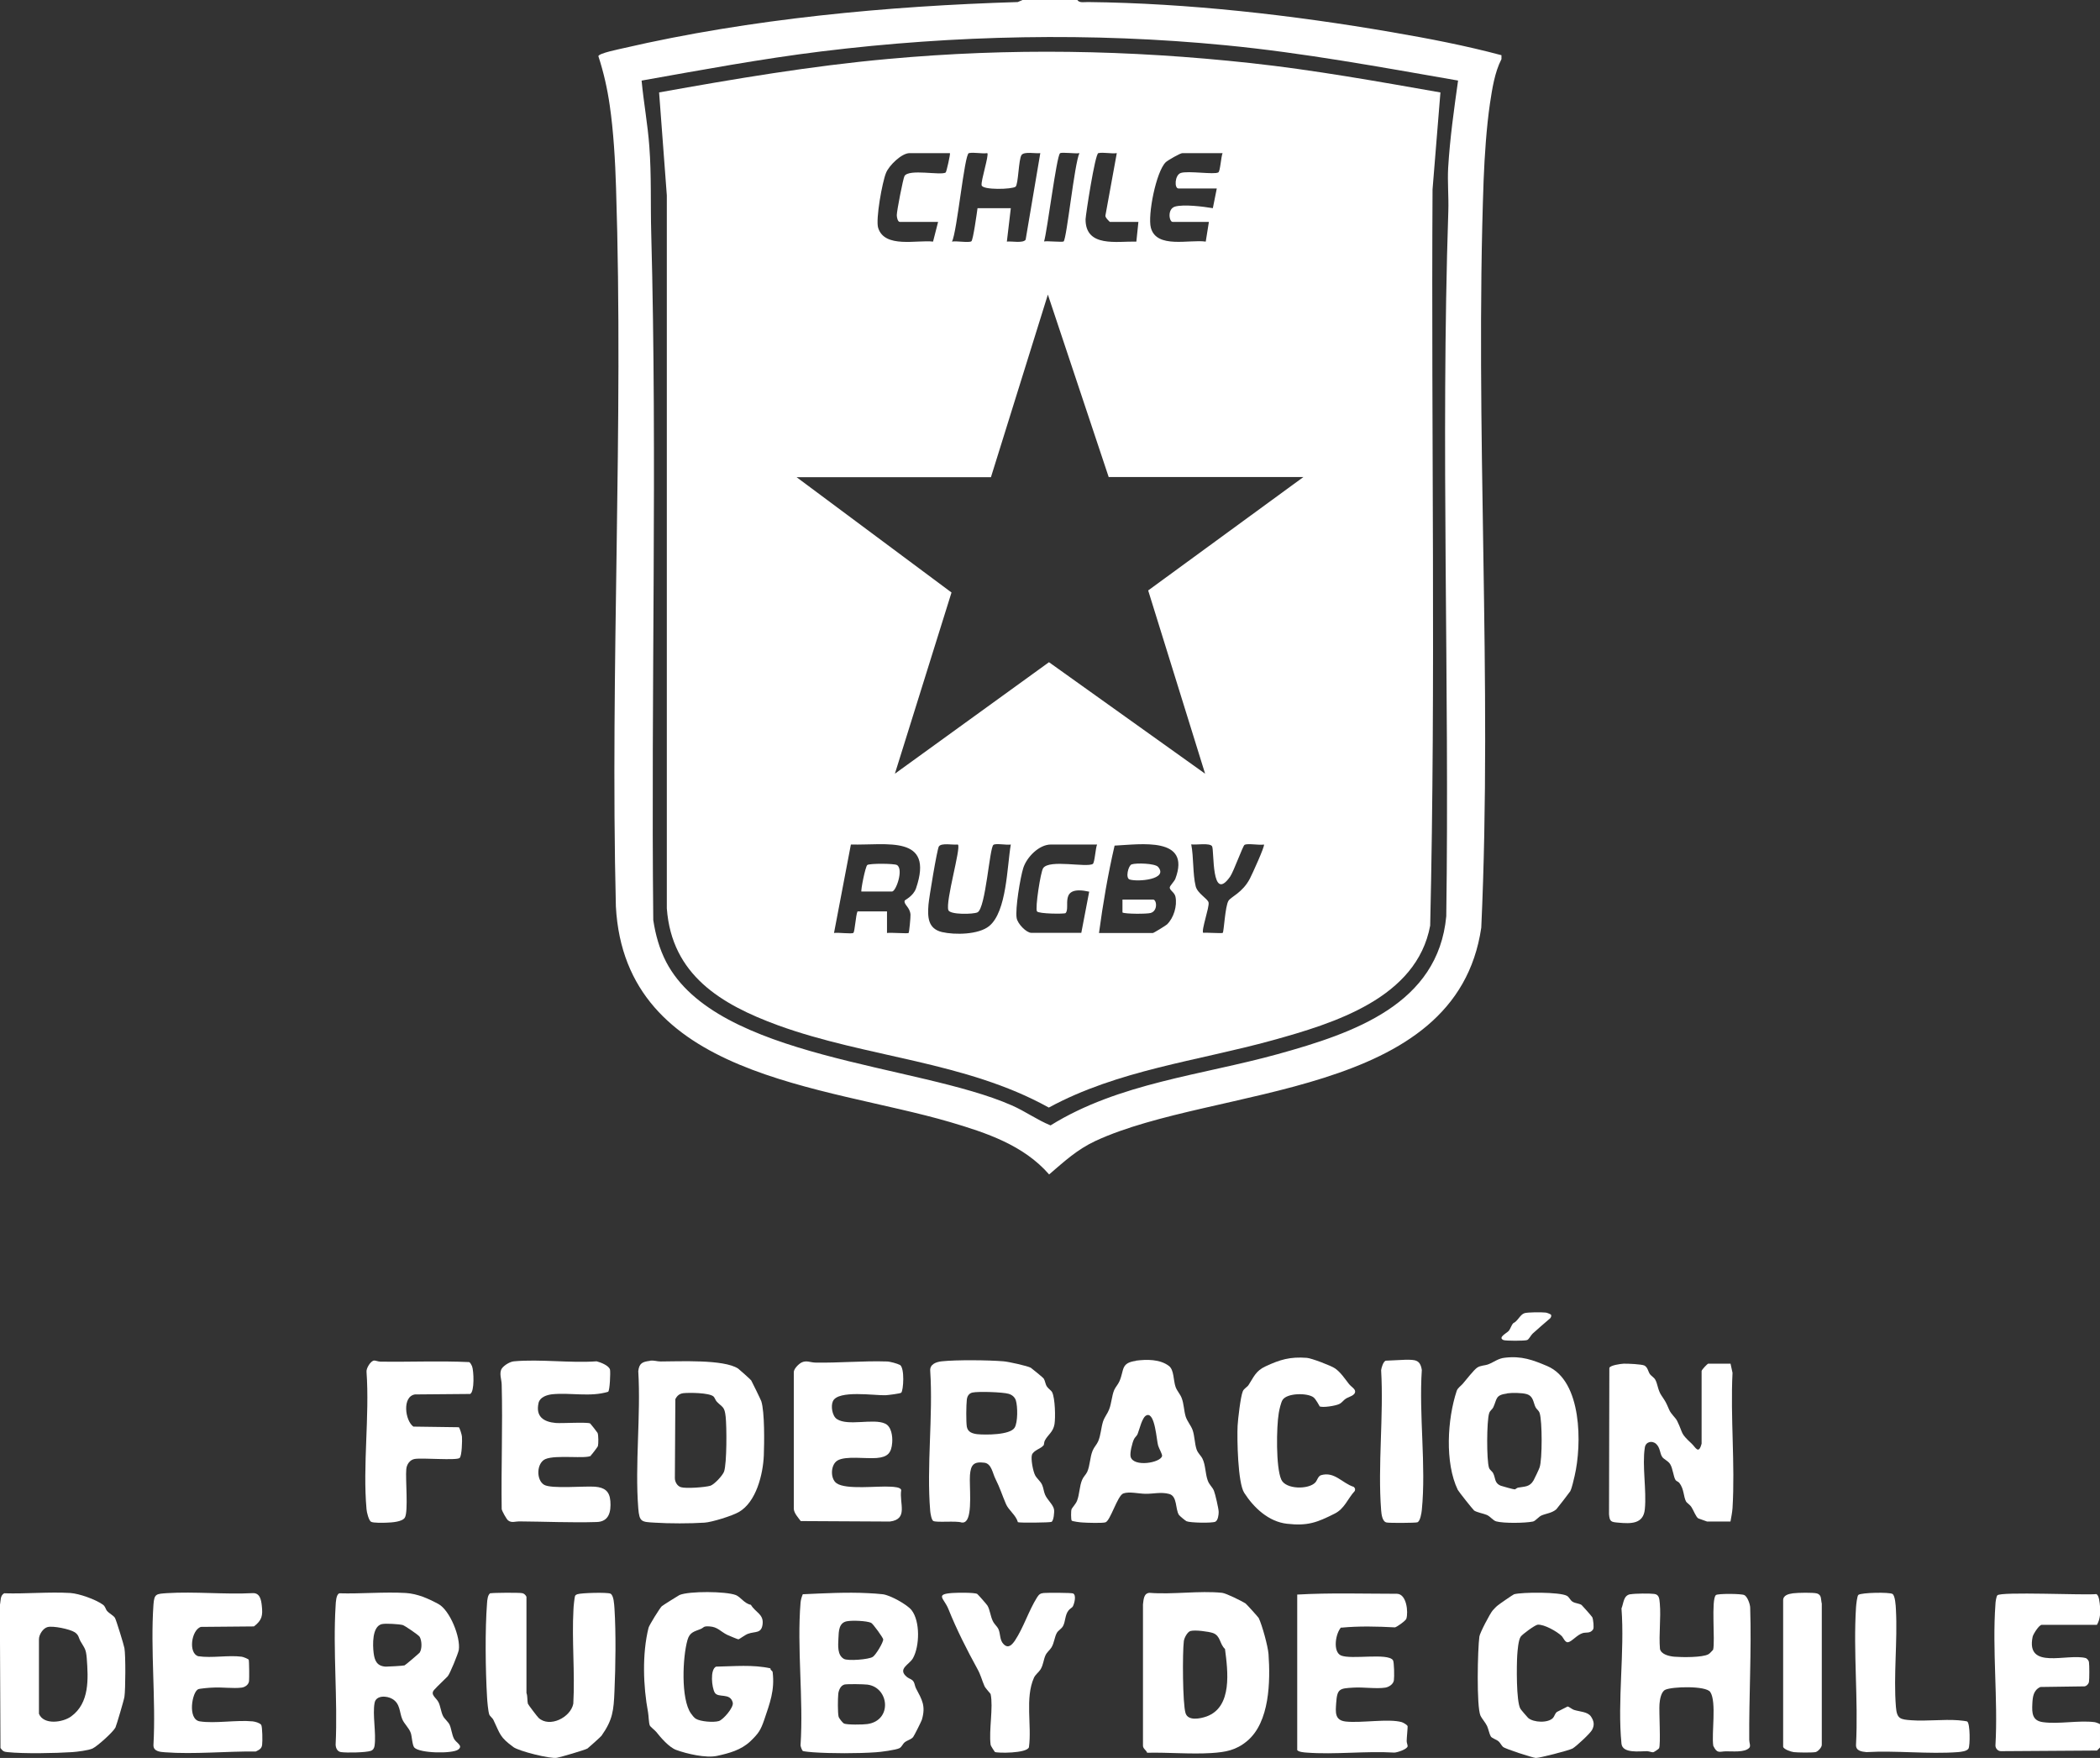 <?xml version="1.0" encoding="UTF-8"?>
<svg id="Layer_2" data-name="Layer 2" xmlns="http://www.w3.org/2000/svg" viewBox="0 0 133.15 111.47">
  <rect x="0" y="0" width="133.15" height="111.47" fill="#333333" stroke="none"/>
  <defs>
    <style>
      .cls-1 {
        fill: #fff;
      }
    </style>
  </defs>
  <g id="Layer_1-2" data-name="Layer 1">
    <g>
      <g id="_71CvQG.tif" data-name="71CvQG.tif">
        <g>
          <path class="cls-1" d="M68.31,0c.13.21.47.12.68.13,6.35.07,13,.83,19.26,1.91,2.33.4,4.67.85,6.95,1.46v.25c-.43.83-.59,1.89-.73,2.82-.22,1.5-.34,3.32-.4,4.83-.57,15.7.57,31.71-.15,47.42-1.59,10.88-16.83,10-24.45,13.52-1.18.55-1.98,1.3-2.95,2.13-1.62-1.86-3.98-2.64-6.28-3.32-7.95-2.33-20.61-2.83-21.19-13.67-.37-15.13.5-30.49.01-45.59-.05-1.65-.16-3.58-.4-5.21-.15-1.06-.39-2.11-.72-3.12.04-.19,1.32-.44,1.61-.51C47.59,1.19,56.29.38,64.53.13l.3-.13h3.49ZM92.46,5.11c-4.89-.85-9.8-1.76-14.75-2.24-8.49-.83-17.17-.65-25.63.39-3.82.47-7.62,1.18-11.4,1.85.13,1.39.39,2.78.49,4.17.14,1.83.07,3.65.12,5.48.39,14.5-.02,29.06.13,43.58.14.93.39,1.83.82,2.66,3.21,6.15,15.94,6.46,21.91,9.09.85.37,1.6.92,2.46,1.27,4.33-2.69,9.57-3.18,14.41-4.52s10.16-3.17,10.68-8.74c.21-14.89-.36-29.85.13-44.71.03-.91-.06-1.85-.01-2.75.11-1.85.37-3.7.63-5.54Z"/>
          <path class="cls-1" d="M91.33,5.86l-.5,6.15c-.09,15.55.21,31.14-.15,46.68-.85,4.6-6.11,6.2-10.02,7.28-4.75,1.31-9.78,1.88-14.16,4.26-5.29-2.94-11.55-3.17-17.18-5.22-3.6-1.32-6.73-3.19-7.04-7.41V12.39s-.49-6.53-.49-6.53c4.8-.86,9.63-1.68,14.5-2.12,7.76-.71,15.27-.58,23.01.26,4.03.44,8.03,1.16,12.02,1.86ZM60.22,9.71h-2.55c-.5,0-1.3.78-1.49,1.25-.24.57-.67,2.96-.5,3.49.41,1.31,2.46.75,3.48.87l.32-1.25h-2.43c-.13,0-.19-.29-.19-.43,0-.26.4-2.32.49-2.48.29-.47,2.29-.02,2.61-.22.05-.03.31-1.19.27-1.23ZM61.97,13.2h2.12l-.25,2.12c.3-.04,1.02.12,1.19-.12l.93-5.49c-.3.04-1.02-.12-1.19.12-.19.27-.2,1.88-.38,2.01-.23.17-2.08.22-2.15-.09-.06-.27.48-1.92.36-2.04-.36.05-.84-.07-1.17,0-.28.05-.75,5.02-1.07,5.61.27-.06,1.06.09,1.23-.02.11-.07.35-1.8.39-2.1ZM68.44,9.71c-.24.05-1.13-.08-1.23.01-.22.18-.81,4.92-1.01,5.59.22-.04,1.17.06,1.24,0,.2-.2.68-4.92,1-5.6ZM72.17,14.07h-1.8s-.32-.28-.28-.41l.72-3.95c-.36.05-.84-.07-1.17,0-.21.04-.8,3.91-.81,4.19-.01,1.81,1.99,1.39,3.22,1.42l.13-1.24ZM77.52,9.71h-2.55c-.14,0-.9.44-1.05.57-.62.59-1.16,3.37-.95,4.16.36,1.35,2.44.73,3.48.88l.2-1.25h-2.3c-.22,0-.35-.82.15-.97.56-.16,1.8,0,2.4.1l.25-1.25h-2.43c-.27,0-.24-.84.14-.98.47-.16,2.13.12,2.39-.04.12-.08.17-1,.27-1.23ZM70.3,30.26l-3.86-11.58-3.61,11.58h-12.32l9.82,7.31-3.59,11.49,9.77-7.07,9.9,7.07-3.61-11.62,9.84-7.19h-12.32ZM54.37,57.79h1.87v1.37c.22-.04,1.32.05,1.37,0,.04-.04.13-1.01.12-1.16-.03-.48-.44-.64-.37-.89.01-.05.54-.27.72-.78,1.17-3.42-1.86-2.72-4.13-2.78l-1.07,5.61c.24-.05,1.13.08,1.23-.01.09-.08.15-1.13.26-1.36ZM60.72,53.55c-.3.04-1.02-.12-1.19.12-.11.15-.63,3.29-.66,3.69-.06.77-.05,1.52.85,1.74.82.19,2.33.17,3-.38,1.12-.92,1.13-3.79,1.37-5.17-.26.05-.94-.09-1.1.02-.25.16-.49,4.02-1.01,4.28-.26.13-1.75.16-1.85-.14-.19-.56.81-3.95.61-4.15ZM69.56,53.55h-2.93c-.75,0-1.53.8-1.75,1.49-.19.6-.52,2.6-.42,3.17.06.37.62.94.93.94h3.17l.5-2.61c-1.99-.44-1.15,1.02-1.5,1.36-.07.06-1.7.05-1.81-.11-.13-.19.23-2.51.39-2.74.39-.58,2.75-.02,3.15-.27.12-.08.17-1,.27-1.23ZM69.68,59.16h3.42c.05,0,.8-.46.89-.54.43-.41.66-1.18.54-1.76-.06-.29-.39-.41-.36-.6.02-.11.27-.35.35-.53,1.02-2.7-2.2-2.19-3.85-2.11-.42,1.81-.74,3.69-.99,5.55ZM78.91,53.57c-.11.07-.69,1.69-.91,2.01-1.22,1.74-1-1.69-1.15-1.92s-1.01-.07-1.32-.12c.16.82.09,1.87.28,2.65.11.47.77.79.82,1.04.06.29-.48,1.78-.34,1.92.21-.03,1.19.05,1.24,0,.07-.07.15-1.69.36-2.03.16-.26.89-.51,1.36-1.41.13-.25.97-2.08.89-2.16-.28.06-1.04-.09-1.22.02Z"/>
          <path class="cls-1" d="M71.75,54.81c.28-.1,1.48-.07,1.68.16.67.79-1.26.96-1.8.8-.29-.08-.09-.89.12-.96Z"/>
          <path class="cls-1" d="M71.18,57.04h1.93c.23,0,.32.71-.15.85-.23.07-1.61.07-1.79-.03v-.81Z"/>
          <path class="cls-1" d="M54.62,56.54c-.06-.06.25-1.6.37-1.69.15-.11,1.7-.1,1.88,0,.44.26-.06,1.68-.31,1.68h-1.93Z"/>
        </g>
      </g>
      <g id="_0g9atd.tif" data-name="0g9atd.tif">
        <g>
          <path class="cls-1" d="M66.14,91.67c-.1.16-.62.3-.71.58-.08.26.07,1.06.21,1.31.11.2.32.35.43.58.1.22.1.42.19.63.13.32.52.64.57.94.03.17-.02.72-.16.79-.1.05-2.04.07-2.13.02-.13-.46-.59-.75-.76-1.16-.25-.58-.36-.98-.67-1.6-.17-.33-.24-.95-.69-1.01-.69-.09-.87.14-.92.79s.17,2.49-.25,2.91c-.09.09-.17.1-.28.09-.34-.12-1.61.02-1.8-.1-.11-.07-.18-.49-.19-.63-.24-2.84.19-6.02,0-8.89-.03-.42.38-.56.73-.6.94-.1,2.96-.08,3.92,0,.29.02,1.52.29,1.73.41.05.03.8.64.82.69.09.14.09.33.2.5.09.14.27.24.33.36.19.37.22,1.61.15,2.03-.09.51-.41.65-.61,1.03-.06.11-.04.26-.09.32ZM61.66,88.3c-.23.05-.34.24-.36.46-.04.34-.05,1.38,0,1.7.06.35.35.44.66.48.51.05,2.08.06,2.37-.41.21-.34.2-1.34.08-1.73-.07-.22-.25-.36-.46-.42-.37-.11-1.92-.16-2.29-.08Z"/>
          <path class="cls-1" d="M72.01,86.28c.7-.09,1.53-.1,2.1.33.34.25.28.93.43,1.34.09.25.29.45.38.69.15.38.14.8.26,1.19.1.3.33.56.43.83.14.38.13.87.26,1.25.09.25.27.38.37.58.2.4.18.95.33,1.37.1.3.3.42.4.67.08.19.3,1.15.3,1.34,0,.18-.04.53-.21.62-.21.1-1.61.07-1.83-.03-.08-.04-.43-.33-.48-.4-.24-.37-.09-1.19-.62-1.33s-1,0-1.5-.01c-.41,0-1.04-.16-1.41-.02s-.82,1.74-1.13,1.83c-.19.06-1.18.03-1.44.01-.12,0-.66-.07-.7-.12-.05-.07-.05-.61-.01-.72.03-.09.27-.33.35-.54.16-.41.15-.92.32-1.32.08-.2.23-.32.32-.5.19-.42.17-.93.35-1.36.09-.22.26-.38.35-.59.17-.4.18-.85.31-1.26.1-.29.28-.49.38-.75.16-.4.17-.88.33-1.25.08-.18.24-.34.33-.55.31-.71.07-1.16,1.05-1.29ZM72.71,89.74c-.29.08-.47.93-.58,1.19-.06.14-.18.21-.23.33-.11.22-.28.9-.21,1.12.19.66,1.88.38,1.99-.05.03-.11-.2-.49-.25-.67-.1-.34-.19-2.06-.7-1.93Z"/>
          <path class="cls-1" d="M103.39,101.09c.28-.05,1.22-.06,1.5-.02.32.04.32.32.35.6.08.93-.07,1.95.01,2.89.08.35.59.46.9.49.48.04,1.8.06,2.18-.16.1-.06.2-.19.29-.28.14-.54-.14-3.21.18-3.47.12-.1,1.61-.09,1.79,0,.21.09.38.6.38.8.09,2.72-.08,5.63-.06,8.39,0,.18.11.39,0,.5-.29.31-1.09.21-1.49.22s-.54.17-.79-.35c-.12-.78.22-2.79-.19-3.41-.27-.41-2.43-.35-2.86-.14-.26.13-.34.62-.36.9-.04.45.09,2.62-.03,2.81-.02.04-.32.25-.38.25-.1,0-.24-.06-.38-.07-.47,0-1.55.16-1.62-.47-.27-2.7.21-5.84,0-8.58.14-.34.12-.82.55-.9Z"/>
          <path class="cls-1" d="M132.95,103.03h-3.5c-.16,0-.53.58-.57.75-.45,2.14,2.19,1.04,3.38,1.36.09.06.17.14.19.25.03.18.03,1.08,0,1.26-.03.14-.15.26-.28.28l-2.8.04c-.44.2-.49.62-.51,1.07-.03.58-.01,1.07.67,1.16,1,.14,2.29-.13,3.28,0,.05,0,.34.11.34.13v1.48s-.15.15-.19.19l-6.09.04c-.19,0-.34-.16-.35-.35.17-2.92-.21-6.07,0-8.96,0-.13.05-.48.12-.57.19-.25,5.56,0,6.27-.08.19.06.22.57.24.77.03.42.02.8-.19,1.17Z"/>
          <path class="cls-1" d="M109.72,86.45l.13.6c-.14,2.81.17,5.78,0,8.58-.02.27-.08.58-.13.85h-1.48s-.52-.18-.56-.2c-.15-.09-.31-.53-.43-.71-.1-.16-.3-.28-.34-.35-.18-.32-.12-.8-.44-1.2-.06-.07-.18-.1-.23-.17-.14-.21-.17-.74-.35-1.02-.13-.2-.4-.3-.5-.45-.15-.22-.12-.58-.38-.82s-.67-.14-.72.23c-.18,1.14.12,2.71,0,3.91-.09.95-.9.92-1.67.85-.46-.04-.56-.05-.6-.53l.02-9.28c.05-.17.71-.26.9-.27.24-.01,1.16.03,1.33.12.21.12.23.38.34.54.09.12.27.22.34.35.16.28.16.66.39,1,.3.45.27.4.49.9.13.31.41.5.52.74.4.83.16.72.91,1.42.25.23.44.72.63,0v-4.6c0-.09.38-.47.41-.47h1.42Z"/>
          <path class="cls-1" d="M48.85,105.76c-.03.15.13.17.14.27.14,1.15-.18,1.97-.53,3.01-.23.67-.36.87-.89,1.38-.59.55-1.33.75-2.11.92-.7.15-1.91-.13-2.59-.38-.44-.16-.97-.77-1.26-1.14-.09-.11-.37-.32-.41-.41-.07-.18-.07-.61-.11-.83-.31-1.66-.38-3.71.03-5.36.04-.17.72-1.26.84-1.37.05-.05,1.06-.68,1.12-.71.61-.26,2.94-.24,3.57,0,.31.12.54.54.96.62.3.5.83.59.74,1.25-.08.59-.48.42-.93.59-.17.06-.54.34-.6.35-.04,0-.64-.25-.72-.29-.42-.21-.6-.5-1.11-.53-.43-.03-.33.07-.58.17-.4.16-.68.2-.82.69-.31,1.08-.43,3.74.22,4.66.07.1.2.27.3.33.3.19,1.14.25,1.47.15.27-.08.96-.87.88-1.17-.16-.65-.92-.27-1.14-.63-.19-.32-.31-1.46.08-1.65,1.15-.02,2.34-.14,3.46.11Z"/>
          <path class="cls-1" d="M85.05,103.17c-.37.37-.56,1.56-.03,1.8.65.28,2.96-.18,3.3.3.08.12.09,1.07.06,1.27-.03.25-.31.43-.54.47-.58.09-1.4-.04-2.02,0-.88.05-1.04.06-1.1.98-.04.58-.1,1.09.6,1.17.98.11,2.72-.2,3.56.04.09.03.35.17.37.26.01.06-.06.75-.06.94,0,.12.06.23.06.32,0,.19-.66.41-.85.41-1.81-.11-3.77.14-5.56,0-.16-.01-.51-.04-.59-.16v-9.86c2.1-.12,4.22-.05,6.32-.05.62.01.73,1.16.6,1.58-.03.12-.59.52-.72.55-1.14-.06-2.28-.09-3.42.02Z"/>
          <path class="cls-1" d="M37.48,92.3c-.29.23-2.23-.07-2.9.22-.56.24-.6,1.32-.08,1.63.46.27,2.54.07,3.22.12.61.05.93.28.98.91.05.67-.08,1.31-.87,1.33-1.57.05-3.32-.03-4.92-.04-.24,0-.47.11-.69-.06-.1-.07-.39-.59-.41-.72-.04-2.63.07-5.26,0-7.89,0-.32-.19-.75.02-1.04.15-.2.51-.42.76-.44,1.66-.15,3.56.12,5.24,0,.24.06.8.27.85.54.03.18-.01,1.3-.12,1.39-1.14.35-2.39.04-3.56.16-.33.04-.76.18-.85.54-.2.87.31,1.21,1.09,1.28.38.03,2-.07,2.18.03.03.02.46.57.47.6.06.14.06.69.02.84-.01.04-.41.57-.45.59Z"/>
          <path class="cls-1" d="M57.05,86.54c.33.18.23,1.66.09,1.77-.07.06-.83.15-.98.16-.68.03-3.02-.35-3.35.38-.14.3-.05.93.25,1.13.7.47,2.32-.06,3.06.29.4.18.48.8.45,1.2-.05.68-.3.92-.98.98s-1.97-.15-2.49.16c-.44.26-.47,1.15-.06,1.44.61.43,2.6.16,3.44.22.19.01.64.03.66.22-.13.84.47,1.84-.72,1.99l-5.65-.03c-.16-.22-.41-.48-.44-.76v-8.64c-.03-.24.3-.55.48-.65.31-.16.56-.01.87,0,1.51.03,3.06-.12,4.55-.07.19,0,.66.13.83.22Z"/>
          <path class="cls-1" d="M15.77,105.25c.03.06.04,1.2.02,1.35-.03.23-.25.38-.47.41-.53.07-1.27-.04-1.84,0-.17,0-.82.06-.91.1-.39.16-.7,1.92.1,2.04.97.15,2.32-.1,3.35,0,.16.02.44.09.54.22.08.11.09,1.07.06,1.27-.03.25-.2.32-.4.42-1.85-.02-3.93.19-5.76.05-.32-.02-.75-.06-.73-.47.16-2.9-.2-6.02,0-8.89.05-.7.18-.68.85-.73,1.77-.11,3.65.09,5.43,0,.47-.03.55.42.59.8.07.63.01.92-.5,1.31l-3.37.03c-.6.21-.8,1.67-.16,1.86.87.13,1.9-.08,2.75.03.1.01.42.14.46.2Z"/>
          <path class="cls-1" d="M29.09,90.5c.06.04.19.47.2.59.02.24,0,1.24-.15,1.36-.21.17-2.36-.02-2.84.06-.32.05-.52.36-.54.66-.06.61.14,2.67-.09,3.06-.16.27-.83.31-1.13.32-.21.01-.88.03-1.02-.06s-.27-.61-.28-.79c-.25-2.76.2-5.9,0-8.71-.03-.22.26-.7.48-.72.1,0,.24.06.38.07,1.88.03,3.77-.06,5.65.03.07.03.15.19.18.26.11.27.17,1.62-.12,1.76l-3.5.03c-.82.13-.63,1.66-.1,2.04l2.89.04Z"/>
          <path class="cls-1" d="M83.66,89.15s-.23-.43-.37-.54c-.38-.3-1.69-.29-1.97.16-.1.15-.21.63-.24.83-.15.87-.19,3.45.16,4.22.28.63,1.74.64,2.16.18.12-.13.17-.4.36-.46.86-.25,1.34.51,2.07.74.09.07.11.16.07.26-.46.5-.64,1.12-1.28,1.44-1.11.56-1.71.79-3.02.64-1.16-.13-2.1-1.01-2.71-1.96-.41-.63-.46-3.43-.42-4.25.02-.41.19-1.87.33-2.19.07-.17.27-.26.36-.39.33-.5.45-.9,1.08-1.19.92-.43,1.56-.62,2.62-.54.29.02,1.55.5,1.79.67.35.24.64.68.89,1,.1.13.37.29.38.44.03.28-.41.36-.59.48-.16.1-.23.25-.42.34-.22.11-1.07.25-1.25.14Z"/>
          <path class="cls-1" d="M94.65,102.11c.06-.07.23-.25.3-.3.1-.09.99-.7,1.05-.72.52-.14,2.91-.15,3.35.1.16.09.2.28.37.38s.41.1.56.2c.04.03.66.73.68.78.06.13.12.67.05.77-.18.27-.44.17-.65.23-.37.11-.68.53-.93.58-.2.04-.31-.3-.42-.4-.29-.28-1.1-.74-1.51-.71-.16.01-.97.6-1.08.76-.15.21-.2.89-.22,1.17-.04.64-.07,2.93.2,3.4.04.07.43.52.49.58.34.3,1.27.34,1.58,0,.1-.11.11-.27.25-.38.03-.02.64-.33.67-.34.07-.01.28.17.4.21.36.12.88.11,1.09.43.19.29.23.54.06.85-.13.23-.99,1.03-1.23,1.17-.21.12-2.15.62-2.34.6-.24-.03-1.92-.57-2.07-.7-.11-.1-.16-.24-.28-.35-.15-.13-.42-.19-.5-.32s-.15-.47-.23-.65c-.12-.25-.34-.48-.42-.66-.26-.58-.18-4.24-.07-5.02.03-.23.67-1.45.84-1.65Z"/>
          <path class="cls-1" d="M31.1,101.03c.15-.04,1.81-.05,2.01-.01.12.02.22.12.27.23v6.1c.08.21.04.48.09.68.01.05.61.84.68.9.69.64,2.03-.02,2.2-.9.11-1.97-.1-4.02.01-5.98,0-.14.07-.79.1-.85s.08-.09.14-.11c.25-.09,1.9-.13,2.1-.04.22.1.24.69.26.94.1,1.58.07,3.65,0,5.24-.05,1.24-.11,1.82-.82,2.83-.03.05-.84.78-.89.81-.14.09-1.71.55-1.94.59-.42.08-2.41-.42-2.76-.68-.87-.64-.83-.81-1.26-1.71-.07-.15-.23-.24-.27-.36-.07-.2-.13-.87-.14-1.12-.1-1.69-.13-4.26,0-5.93.01-.18.04-.59.24-.65Z"/>
          <path class="cls-1" d="M63.08,111.09s-.26-.37-.27-.46c-.12-.91.18-2.37,0-3.21,0-.03-.32-.35-.39-.51-.16-.36-.23-.69-.44-1.07-.68-1.24-1.32-2.5-1.85-3.82-.27-.67-.87-.93.25-1.01.28-.02,1.41-.04,1.58.06.04.02.61.67.65.74.16.27.19.68.34.98.1.21.28.34.36.52.13.3.07.69.32.94.29.3.52.07.72-.22.56-.85.86-1.87,1.41-2.75.12-.18.2-.25.42-.27s1.75-.02,1.86.03c.22.11.08.63-.01.81-.06.11-.2.15-.29.28-.22.29-.18.69-.34.98-.1.18-.3.27-.39.43-.15.26-.16.62-.34.92-.12.19-.28.29-.38.5-.13.29-.13.58-.31.89-.12.19-.32.32-.42.53-.58,1.29-.13,3.03-.32,4.41-.13.4-2.03.38-2.16.3Z"/>
          <path class="cls-1" d="M93.45,95.76c-.07-.05-.98-1.2-1.02-1.29-.83-1.72-.66-4.49-.07-6.27.06-.19.27-.32.38-.45.21-.24.7-.88.92-1.03s.49-.12.73-.22c.37-.15.61-.37,1.04-.41,1.05-.12,1.75.14,2.67.53,2.22.94,2.2,4.99,1.74,6.96-.07.28-.16.74-.28.98-.04.07-.83,1.09-.88,1.14-.27.24-.65.27-.93.39-.2.08-.39.36-.56.39-.5.1-1.83.12-2.32-.01-.21-.06-.37-.31-.6-.41-.21-.09-.64-.16-.82-.29ZM95.56,88.36c-.76.1-.63.34-.88.88-.07.14-.2.19-.26.37-.16.49-.17,2.97-.01,3.46.05.15.21.22.27.36.15.29.06.61.48.78.08.03.83.24.88.23.05,0,.12-.09.21-.11.43-.08.74-.03.99-.47.07-.13.34-.69.38-.82.17-.51.17-2.93,0-3.44-.06-.18-.19-.23-.26-.37-.15-.31-.13-.7-.56-.83-.3-.09-.92-.09-1.24-.05Z"/>
          <path class="cls-1" d="M21.51,101.03c1.38.04,2.85-.1,4.22-.02.75.05,1.42.35,2.07.7.73.4,1.41,2.11,1.29,2.91-.04.23-.57,1.54-.71,1.68-.27.28-.59.56-.85.85-.28.31.14.5.28.8.12.25.15.6.28.86.09.18.32.36.41.54.12.25.15.65.29.91s.6.43.26.68c-.37.27-2.44.24-2.78-.13-.13-.14-.15-.69-.22-.91-.12-.35-.42-.58-.55-.9-.18-.44-.12-.97-.62-1.27-.35-.21-1.04-.25-1.13.25-.14.75.11,1.92,0,2.71-.02.15-.09.28-.24.33-.32.11-1.52.13-1.88.08-.24-.03-.34-.25-.35-.47.14-2.9-.18-5.96,0-8.83.01-.2.03-.71.24-.77ZM24.22,102.98c-.64.14-.59,1.34-.53,1.83s.21.84.77.87c.15,0,1.09-.05,1.19-.08.06-.02.92-.76.96-.81.16-.25.14-.75,0-1-.07-.12-.96-.72-1.08-.75-.25-.06-1.07-.11-1.3-.06Z"/>
          <path class="cls-1" d="M113.68,101.03c.29-.04,1.29-.06,1.53.01.31.1.23.39.3.64v8.95c.01.17-.25.44-.4.47-.23.04-1.14.03-1.38,0-.17-.02-.64-.18-.67-.34v-9.27c-.01-.34.34-.42.62-.46Z"/>
          <path class="cls-1" d="M50.9,111.02c-.05-.03-.16-.31-.14-.39.19-2.92-.24-6.14,0-9.02.02-.19.07-.35.14-.52,1.35-.06,2.78-.14,4.13-.07.28.01.67.04.94.07.45.05,1.54.64,1.83,1.01.55.71.51,2.28.09,3.04-.23.42-1.03.68-.37,1.21.14.11.3.11.41.29.07.12.08.29.15.42.38.72.63,1.11.37,1.99-.03.1-.49,1.02-.55,1.09-.11.15-.38.21-.54.34-.13.11-.18.29-.33.37-.2.11-1.23.25-1.5.26-1.14.08-2.84.08-3.98,0-.1,0-.62-.06-.65-.08ZM53.71,102.8c-.53.09-.53.64-.55,1.09s-.08,1.06.35,1.3c.25.14,1.58.04,1.83-.13.18-.11.67-.91.66-1.11,0-.09-.65-1-.77-1.05-.3-.13-1.19-.16-1.51-.1ZM53.51,106.83c-.22.06-.34.37-.36.58-.03.29-.04,1.19.02,1.44.03.11.24.37.33.43.18.1,1.24.08,1.5.04,1.59-.23,1.38-2.32,0-2.5-.24-.03-1.31-.05-1.49,0Z"/>
          <path class="cls-1" d="M124.73,109.16c.19.11.19,1.55.08,1.72s-.47.2-.66.22c-1.87.14-3.92-.11-5.81,0-.31-.03-.68-.08-.66-.47.15-2.85-.18-5.88,0-8.71.01-.16.07-.73.15-.79.2-.15,1.96-.18,2.16-.06.17.1.21.74.22.98.11,2.01-.16,4.19,0,6.18.06.76.27.8.98.85.96.07,2.01-.07,2.97,0,.09,0,.55.06.58.08Z"/>
          <path class="cls-1" d="M.3,101.03c1.36.04,2.81-.1,4.16-.02.57.04,1.58.4,2.05.73.18.12.17.28.28.41.14.16.42.3.5.44.08.14.57,1.73.6,1.92.08.45.07,2.61,0,3.08-.02.17-.51,1.83-.57,1.95-.15.29-1.14,1.18-1.45,1.33-.26.12-.98.21-1.29.23-1.09.07-3.04.11-4.11,0-.23-.02-.3-.07-.44-.26l-.04-9.05c.07-.28,0-.64.3-.77ZM3.02,103.17c-.29.07-.55.48-.55.77v4.73c.3.73,1.53.55,2.05.16,1.16-.85,1.08-2.37.98-3.69-.05-.59-.13-.61-.39-1.06-.13-.22-.1-.4-.37-.58-.31-.2-1.37-.42-1.72-.33Z"/>
          <path class="cls-1" d="M72.74,111.15c-.06-.18-.27-.26-.27-.46v-8.96c.04-.29.04-.7.41-.73,1.47.12,3.17-.15,4.61,0,.26.03,1.22.51,1.48.67.05.03.81.87.84.93.22.46.58,1.78.62,2.28.12,1.73.08,4.32-1.36,5.52-.71.59-1.36.7-2.27.76-1.32.08-2.73-.05-4.06-.02ZM75.48,103.42c-.2.06-.4.45-.42.65-.09.71-.08,3.97.11,4.56.16.51.93.35,1.33.21,1.66-.6,1.35-2.9,1.17-4.28-.35-.32-.27-.83-.76-1.01-.29-.1-1.15-.21-1.42-.13Z"/>
          <path class="cls-1" d="M41.21,86.28c.29-.03.44.05.68.05,1.15,0,4-.15,4.91.45.05.03.8.7.83.75.04.06.61,1.23.64,1.32.22.69.19,2.66.16,3.44-.05,1.19-.48,2.96-1.59,3.59-.42.24-1.7.64-2.17.67-.93.06-2.23.06-3.16,0-.83-.05-.97-.03-1.04-.91-.22-2.8.17-5.87,0-8.7.06-.5.26-.59.74-.65ZM45.24,88.55c-.27-.24-1.53-.25-1.91-.21-.25.03-.4.16-.51.38l-.03,5.01c0,.23.15.5.38.57.32.1,1.53.01,1.87-.09.25-.08.78-.65.87-.9.18-.54.17-2.83.1-3.48s-.19-.57-.56-.95c-.09-.09-.13-.26-.21-.33Z"/>
          <path class="cls-1" d="M89.13,86.22c.59,0,.92-.01,1.02.65-.19,2.85.28,6.07,0,8.88-.02.19-.1.73-.29.78-.14.04-1.76.05-1.94.01-.28-.05-.33-.53-.35-.78-.22-2.85.17-6,0-8.88.02-.15.13-.54.29-.6l1.27-.06Z"/>
          <path class="cls-1" d="M98.34,83.37c.04.07,0,.16-.05.22-.37.32-.75.64-1.11.97-.12.11-.23.36-.35.41-.13.06-1.39.06-1.51,0-.37-.17.23-.44.35-.59.11-.14.15-.34.28-.48.28-.12.43-.54.7-.63.2-.07,1.12-.07,1.36-.04.07,0,.32.11.34.14Z"/>
        </g>
      </g>
    </g>
  </g>
</svg>